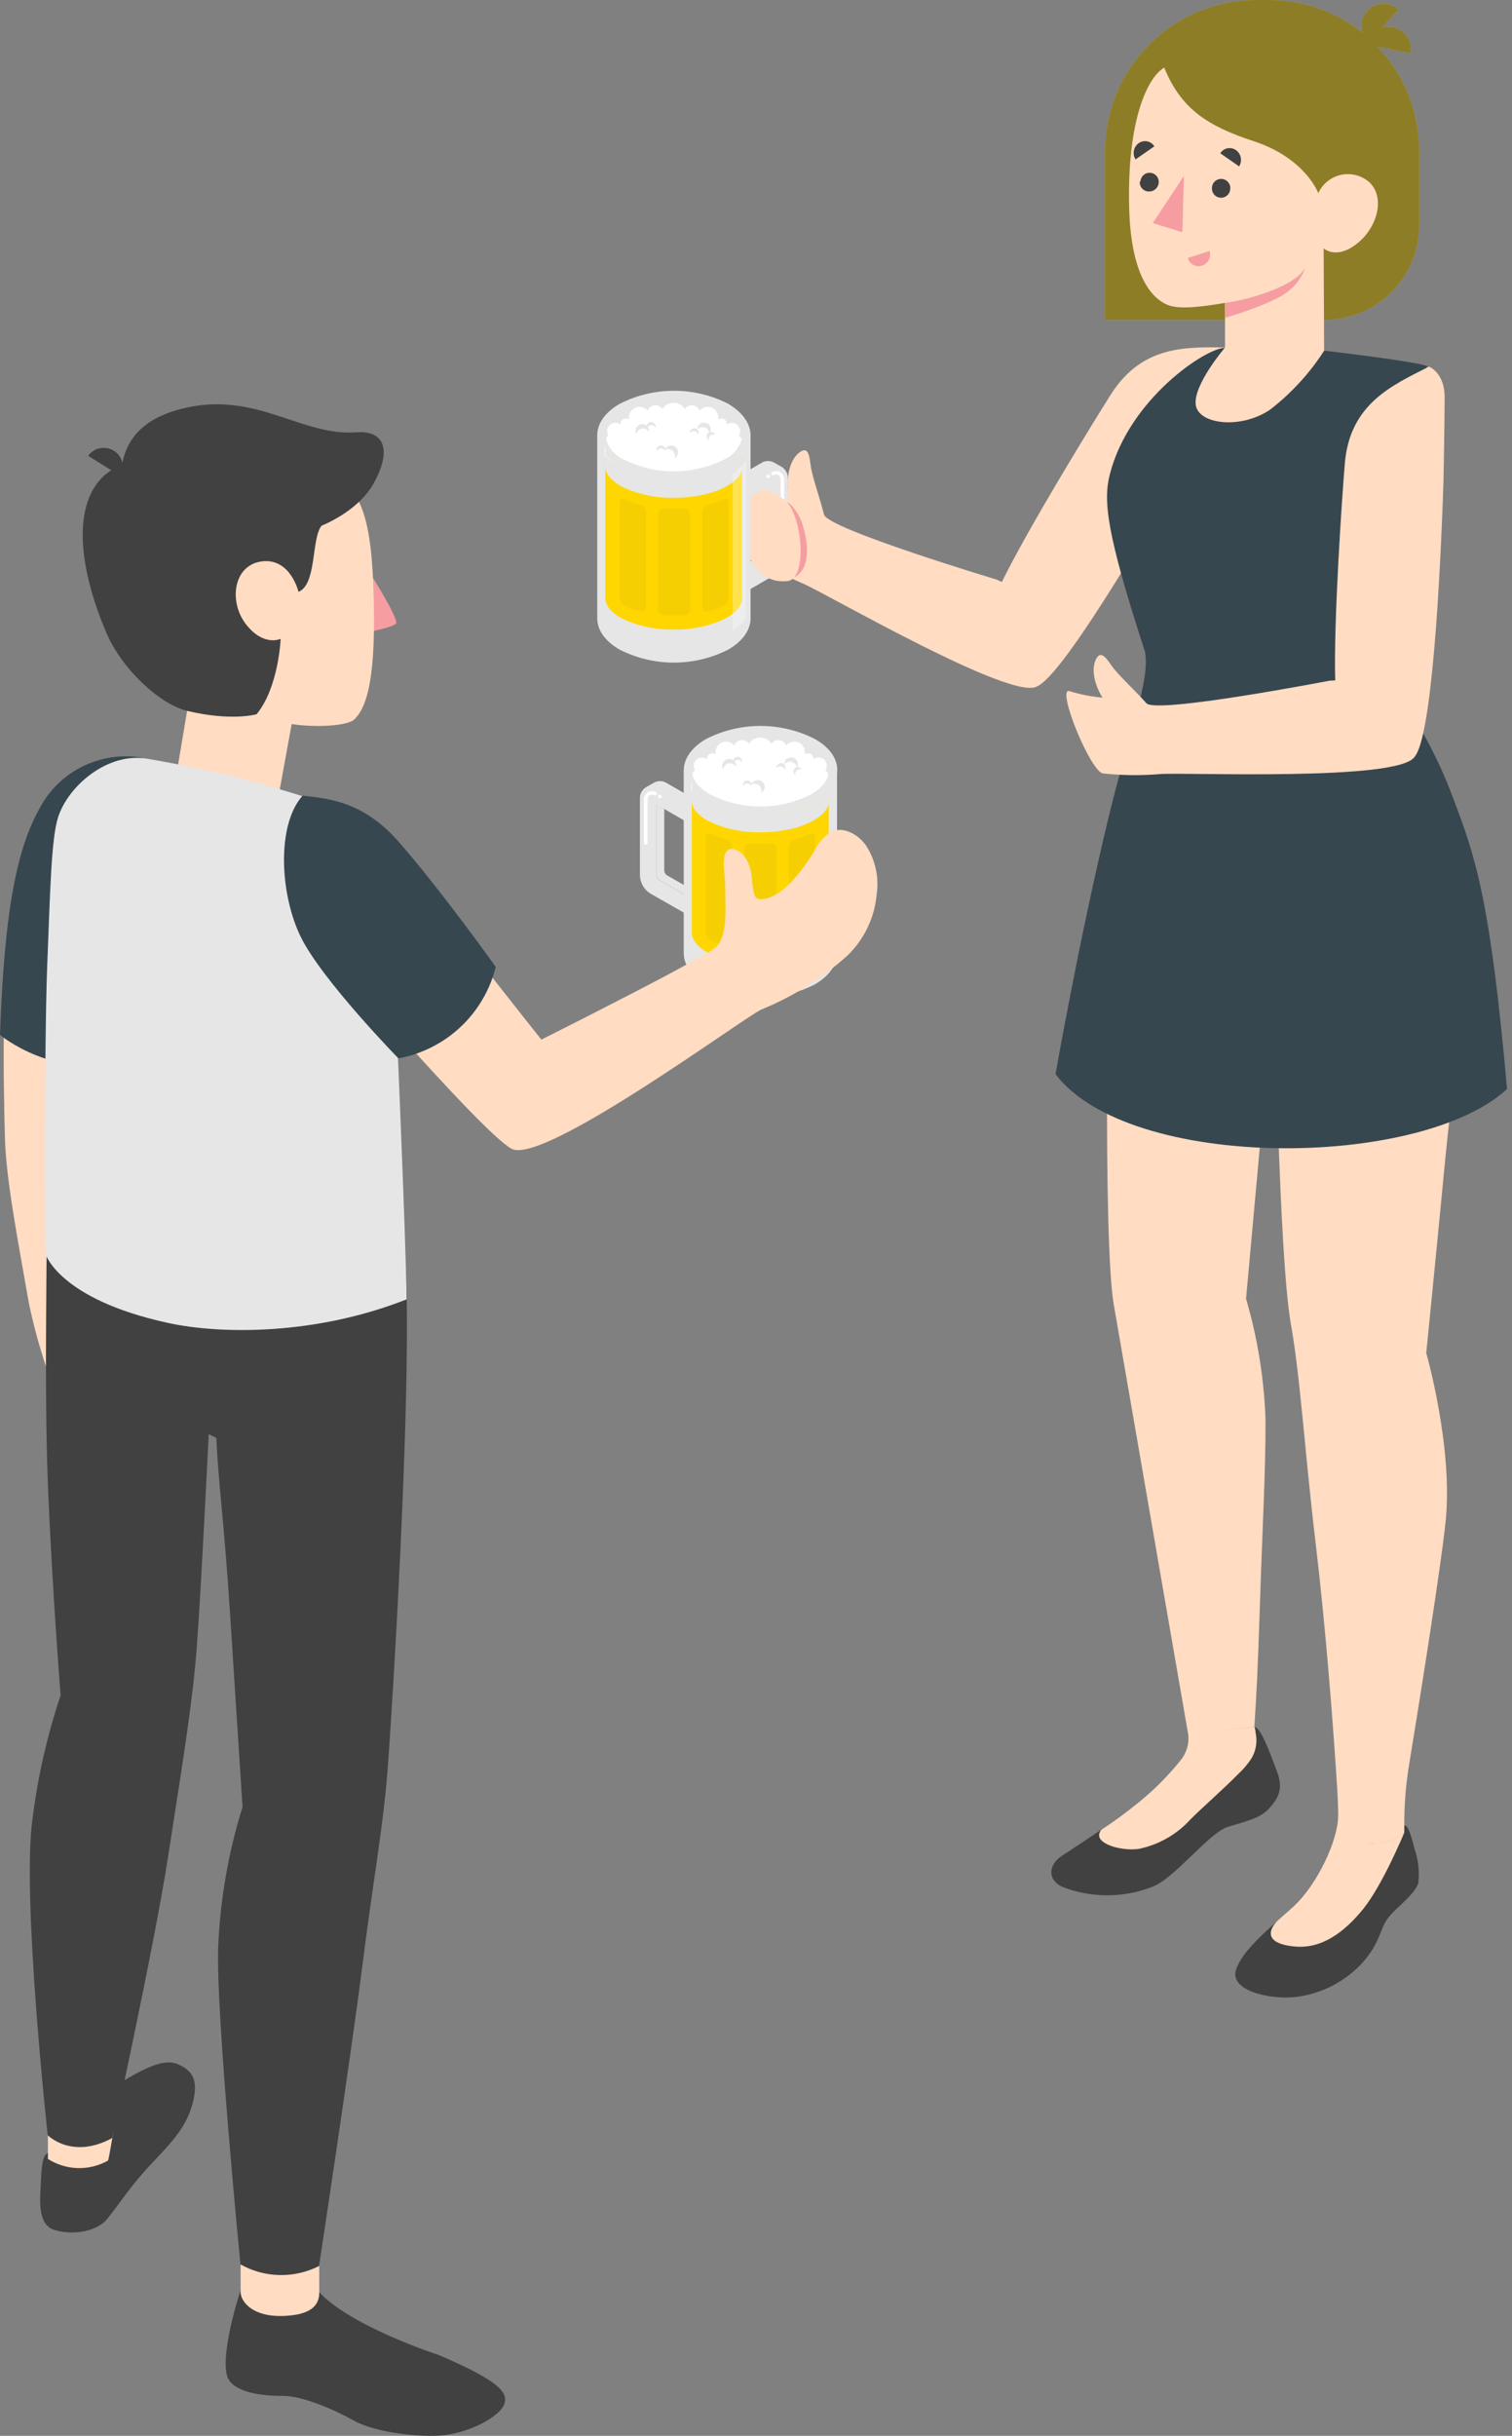 <svg width="182" height="293" viewBox="0 0 182 293" fill="none" xmlns="http://www.w3.org/2000/svg">
<rect x="0" y="0" width="182" height="293" fill="#808080" stroke="none"/>
<g clip-path="url(#clip0_5488_21349)">
<path d="M133.713 47.45C131.204 51.41 123.633 63.776 120.596 70.003L119.968 69.717C119.968 69.717 99.632 63.611 99.192 61.906C98.554 59.463 98.015 58.099 97.663 56.471C97.432 55.47 97.542 53.313 96.1 54.524C94.835 55.624 94.714 57.945 94.824 58.847C93.672 58.118 92.605 57.261 91.643 56.295C90.444 55.195 89.377 66.097 90.653 66.966C92.554 68.231 94.569 69.314 96.672 70.201C99.511 71.422 121.828 84.393 124.821 82.566C127.759 81.367 137.377 65.228 143.352 54.656L148.106 41.806C143.077 41.74 137.575 41.355 133.713 47.45Z" fill="#FFDCC2"/>
<path d="M91.941 58.836V66.262C91.909 66.462 91.803 66.643 91.643 66.768L89.189 68.209V69.31L92.59 67.351C92.747 67.224 92.852 67.044 92.887 66.845V58.308L91.941 58.836Z" fill="#E6E6E6"/>
<path d="M94.108 56.174L93.162 55.635C92.927 55.507 92.662 55.444 92.395 55.454C92.128 55.463 91.868 55.545 91.643 55.69L89.189 57.109V59.309L91.941 57.725V58.825L92.887 58.275V66.801C92.852 67 92.747 67.18 92.59 67.308L89.189 69.31V70.41L92.59 68.441C92.974 68.214 93.294 67.893 93.519 67.508C93.745 67.123 93.868 66.686 93.877 66.24V56.955C93.877 56.693 93.821 56.434 93.712 56.196L94.108 56.174Z" fill="#E6E6E6"/>
<path d="M94.108 56.174C93.946 56.081 93.766 56.025 93.58 56.009C93.235 55.971 92.886 56.048 92.59 56.229L89.189 58.198V60.398L91.941 58.803L92.887 58.253V66.779C92.852 66.978 92.747 67.158 92.59 67.285L89.189 69.31V71.51L93.536 69.002C93.919 68.773 94.238 68.452 94.463 68.067C94.688 67.682 94.812 67.247 94.824 66.801V57.505C94.833 57.24 94.772 56.977 94.646 56.743C94.521 56.509 94.335 56.312 94.108 56.174Z" fill="#E6E6E6"/>
<path d="M94.174 63.116C94.119 63.116 94.065 63.094 94.026 63.054C93.987 63.015 93.965 62.962 93.965 62.907V57.637C93.964 57.54 93.938 57.444 93.89 57.359C93.842 57.275 93.773 57.203 93.69 57.153C93.605 57.101 93.508 57.074 93.409 57.074C93.31 57.074 93.213 57.101 93.129 57.153C93.08 57.178 93.024 57.184 92.971 57.17C92.918 57.156 92.872 57.122 92.843 57.076C92.829 57.052 92.82 57.026 92.816 56.998C92.813 56.971 92.814 56.944 92.822 56.917C92.829 56.89 92.841 56.865 92.858 56.844C92.875 56.822 92.896 56.803 92.92 56.79C93.069 56.704 93.237 56.659 93.409 56.659C93.581 56.659 93.75 56.704 93.899 56.79C94.047 56.876 94.169 57 94.254 57.149C94.339 57.297 94.384 57.466 94.383 57.637V62.907C94.38 62.961 94.358 63.013 94.319 63.051C94.28 63.09 94.229 63.113 94.174 63.116Z" fill="white"/>
<path d="M92.677 57.307C92.679 57.335 92.674 57.363 92.665 57.389C92.655 57.415 92.639 57.439 92.62 57.459C92.6 57.478 92.576 57.494 92.55 57.504C92.524 57.514 92.496 57.518 92.468 57.516C92.44 57.518 92.411 57.513 92.385 57.504C92.358 57.494 92.334 57.479 92.313 57.459C92.293 57.44 92.276 57.416 92.265 57.39C92.254 57.364 92.248 57.336 92.248 57.307C92.248 57.249 92.271 57.193 92.312 57.152C92.354 57.11 92.41 57.087 92.468 57.087C92.496 57.087 92.525 57.093 92.551 57.104C92.577 57.115 92.6 57.132 92.62 57.152C92.64 57.173 92.655 57.197 92.665 57.224C92.674 57.251 92.679 57.279 92.677 57.307Z" fill="white"/>
<path d="M94.823 60.388C95.734 61.161 96.38 62.2 96.672 63.358C97.332 65.492 97.508 68.341 95.748 69.365C93.987 70.388 94.823 60.388 94.823 60.388Z" fill="#F69DA1"/>
<path d="M91.852 58.836C92.92 59.124 93.907 59.655 94.736 60.387C96.65 62.588 97.156 69.728 94.736 69.904C93.723 69.981 91.753 69.97 90.257 67.164V59.837L91.852 58.836Z" fill="#FFDCC2"/>
<path d="M71.891 52.378V74.381C71.891 75.746 72.782 77.11 74.587 78.144C76.611 79.169 78.848 79.704 81.118 79.704C83.387 79.704 85.624 79.169 87.649 78.144C89.442 77.11 90.345 75.746 90.345 74.381V52.378H71.891Z" fill="#E6E6E6"/>
<path d="M89.365 54.766C88.872 55.318 88.292 55.786 87.648 56.152C85.622 57.169 83.385 57.695 81.118 57.687C78.85 57.679 76.617 57.138 74.597 56.108C73.952 55.739 73.369 55.272 72.87 54.722C71.142 52.73 71.714 50.233 74.597 48.572C76.62 47.541 78.858 47.004 81.128 47.004C83.399 47.004 85.637 47.541 87.659 48.572C90.531 50.277 91.104 52.807 89.365 54.766Z" fill="#E6E6E6"/>
<path d="M89.365 55.294C89.277 54.665 89.028 54.069 88.643 53.564C88.257 53.059 87.748 52.663 87.164 52.412C85.287 51.466 83.214 50.973 81.112 50.973C79.01 50.973 76.937 51.466 75.06 52.412C74.475 52.661 73.965 53.057 73.579 53.562C73.193 54.068 72.945 54.664 72.859 55.294V71.95C72.859 72.874 73.651 73.776 75.06 74.492C76.953 75.347 79.013 75.768 81.09 75.724C83.171 75.769 85.235 75.348 87.131 74.492C88.562 73.776 89.332 72.874 89.332 71.95V55.294H89.365Z" fill="#FFD600"/>
<path d="M89.365 73.303V74.646C89.365 75.559 88.584 76.461 87.164 77.176C86.289 77.597 85.365 77.907 84.413 78.1C83.326 78.317 82.22 78.424 81.112 78.419C79.034 78.466 76.972 78.041 75.082 77.176C74.464 76.884 73.904 76.481 73.431 75.988C73.084 75.625 72.88 75.148 72.859 74.646V73.303C72.859 73.754 73.057 73.931 73.431 74.404C73.901 74.9 74.461 75.303 75.082 75.592C76.972 76.456 79.034 76.881 81.112 76.835C82.22 76.84 83.326 76.733 84.413 76.516C85.368 76.333 86.293 76.022 87.164 75.592C88.584 74.811 89.365 74.217 89.365 73.303Z" fill="#E6E6E6"/>
<path d="M89.365 52.378C89.382 52.925 89.22 53.462 88.903 53.908C88.445 53.314 87.868 52.823 87.208 52.466C85.331 51.52 83.258 51.028 81.156 51.028C79.054 51.028 76.981 51.52 75.104 52.466C74.441 52.823 73.86 53.314 73.398 53.908C73.078 53.481 72.897 52.966 72.881 52.433C72.881 51.333 73.673 50.343 75.082 49.518C76.959 48.572 79.032 48.079 81.134 48.079C83.236 48.079 85.309 48.572 87.186 49.518C88.584 50.288 89.365 51.322 89.365 52.378Z" fill="#E6E6E6"/>
<path d="M89.365 54.117C89.362 53.824 89.299 53.536 89.178 53.27C89.234 53.176 89.264 53.07 89.266 52.962C89.264 52.846 89.232 52.733 89.172 52.635C89.112 52.536 89.026 52.455 88.925 52.401C89.032 52.237 89.089 52.046 89.09 51.85C89.09 51.719 89.064 51.59 89.014 51.469C88.963 51.348 88.889 51.239 88.796 51.146C88.703 51.054 88.592 50.982 88.471 50.932C88.35 50.883 88.22 50.859 88.089 50.86C87.87 50.863 87.657 50.936 87.483 51.069C87.488 51.04 87.488 51.011 87.483 50.981C87.483 50.812 87.416 50.65 87.296 50.53C87.177 50.41 87.014 50.343 86.845 50.343C86.704 50.345 86.568 50.396 86.46 50.486C86.466 50.395 86.466 50.303 86.46 50.211C86.46 49.876 86.327 49.554 86.089 49.317C85.852 49.079 85.53 48.946 85.195 48.946C85.006 48.946 84.819 48.987 84.648 49.067C84.477 49.147 84.325 49.263 84.204 49.408C84.137 49.214 84.011 49.046 83.843 48.927C83.675 48.809 83.474 48.746 83.269 48.748C83.101 48.75 82.936 48.795 82.79 48.878C82.644 48.96 82.521 49.078 82.432 49.221C82.295 48.986 82.098 48.791 81.861 48.656C81.625 48.52 81.357 48.449 81.084 48.449C80.812 48.449 80.544 48.52 80.308 48.656C80.071 48.791 79.874 48.986 79.736 49.221C79.648 49.078 79.525 48.96 79.379 48.878C79.233 48.795 79.068 48.75 78.9 48.748C78.695 48.746 78.494 48.809 78.326 48.927C78.158 49.046 78.032 49.214 77.965 49.408C77.844 49.263 77.692 49.147 77.521 49.067C77.35 48.987 77.163 48.946 76.974 48.946C76.639 48.946 76.317 49.079 76.079 49.317C75.842 49.554 75.709 49.876 75.709 50.211C75.703 50.303 75.703 50.395 75.709 50.486C75.601 50.396 75.465 50.345 75.324 50.343C75.154 50.343 74.992 50.41 74.872 50.53C74.753 50.65 74.685 50.812 74.685 50.981C74.681 51.011 74.681 51.04 74.685 51.069C74.512 50.936 74.299 50.863 74.08 50.86C73.949 50.859 73.819 50.883 73.698 50.932C73.576 50.982 73.466 51.054 73.373 51.146C73.28 51.239 73.206 51.348 73.155 51.469C73.105 51.59 73.079 51.719 73.079 51.85C73.08 52.046 73.137 52.237 73.244 52.401C73.142 52.455 73.057 52.536 72.997 52.635C72.937 52.733 72.905 52.846 72.903 52.962C72.906 53.069 72.932 53.174 72.98 53.27C72.868 53.538 72.808 53.826 72.804 54.117V54.766C73.326 55.306 73.932 55.759 74.597 56.108C76.622 57.133 78.859 57.668 81.128 57.668C83.398 57.668 85.635 57.133 87.659 56.108C88.303 55.743 88.883 55.274 89.376 54.722V54.073L89.365 54.117Z" fill="white"/>
<path d="M89.365 54.766V56.108C89.365 57.032 88.584 57.934 87.164 58.649C86.291 59.071 85.366 59.378 84.413 59.562C83.326 59.779 82.22 59.886 81.112 59.881C79.035 59.926 76.975 59.505 75.082 58.649C74.463 58.354 73.903 57.947 73.431 57.45C73.082 57.088 72.878 56.61 72.859 56.108V54.81C73.368 55.329 73.955 55.767 74.597 56.108C76.622 57.133 78.859 57.668 81.129 57.668C83.398 57.668 85.635 57.133 87.66 56.108C88.296 55.755 88.872 55.302 89.365 54.766Z" fill="#E6E6E6"/>
<path d="M89.365 52.379V54.766C88.872 55.318 88.292 55.787 87.648 56.152C85.622 57.169 83.385 57.695 81.118 57.687C78.85 57.679 76.617 57.139 74.597 56.108C73.952 55.74 73.369 55.272 72.87 54.722V52.334C72.951 52.971 73.196 53.576 73.582 54.089C73.968 54.602 74.481 55.006 75.07 55.261C76.948 56.207 79.021 56.7 81.123 56.7C83.225 56.7 85.298 56.207 87.175 55.261C87.757 55.009 88.265 54.612 88.648 54.107C89.032 53.602 89.279 53.007 89.365 52.379Z" fill="#E6E6E6"/>
<path opacity="0.05" d="M83.049 61.829V73.27C83.047 73.46 82.975 73.642 82.847 73.782C82.719 73.922 82.544 74.01 82.355 74.029C81.948 74.029 81.53 74.029 81.112 74.029C80.694 74.029 80.287 74.029 79.879 74.029C79.691 74.01 79.516 73.922 79.388 73.782C79.26 73.642 79.188 73.46 79.186 73.27V61.829C79.184 61.74 79.201 61.652 79.236 61.57C79.271 61.489 79.323 61.416 79.389 61.356C79.455 61.297 79.533 61.252 79.617 61.225C79.702 61.199 79.791 61.191 79.879 61.202C80.287 61.202 80.705 61.202 81.112 61.202C81.519 61.202 81.948 61.202 82.355 61.202C82.444 61.191 82.533 61.199 82.618 61.225C82.702 61.252 82.78 61.297 82.846 61.356C82.912 61.416 82.964 61.489 82.999 61.57C83.034 61.652 83.051 61.74 83.049 61.829Z" fill="#414141"/>
<path opacity="0.05" d="M87.682 60.41V71.851C87.673 72.06 87.612 72.263 87.505 72.442C87.397 72.62 87.246 72.769 87.066 72.874C86.468 73.162 85.846 73.394 85.206 73.567C85.124 73.593 85.037 73.597 84.953 73.582C84.869 73.566 84.79 73.53 84.723 73.477C84.656 73.424 84.603 73.355 84.568 73.277C84.533 73.199 84.518 73.114 84.524 73.028V61.609C84.532 61.412 84.603 61.223 84.726 61.069C84.848 60.915 85.016 60.804 85.206 60.751C85.843 60.579 86.462 60.347 87.055 60.058C87.407 59.871 87.682 60.025 87.682 60.41Z" fill="#414141"/>
<path opacity="0.05" d="M74.598 60.41V71.851C74.606 72.06 74.667 72.263 74.775 72.442C74.882 72.62 75.034 72.769 75.214 72.874C75.811 73.162 76.434 73.394 77.074 73.567C77.155 73.593 77.242 73.597 77.326 73.582C77.41 73.566 77.489 73.53 77.556 73.477C77.623 73.424 77.677 73.355 77.711 73.277C77.746 73.199 77.761 73.114 77.756 73.028V61.609C77.747 61.412 77.676 61.223 77.554 61.069C77.431 60.915 77.263 60.804 77.074 60.751C76.434 60.577 75.811 60.345 75.214 60.058C74.829 59.871 74.598 60.025 74.598 60.41Z" fill="#414141"/>
<path opacity="0.3" d="M88.177 57.01C88.838 56.58 89.391 56.004 89.794 55.327V74.227C89.437 74.924 88.871 75.493 88.177 75.855V57.01Z" fill="white"/>
<path d="M80.022 54.106C80.087 53.945 80.2 53.809 80.345 53.716C80.491 53.623 80.663 53.578 80.835 53.588C81.008 53.597 81.173 53.661 81.308 53.77C81.442 53.879 81.539 54.027 81.585 54.194C81.627 54.369 81.613 54.553 81.544 54.719C81.474 54.885 81.354 55.025 81.2 55.118C81.25 54.953 81.25 54.777 81.2 54.612C81.173 54.507 81.126 54.409 81.061 54.324C80.996 54.237 80.914 54.165 80.821 54.111C80.728 54.057 80.625 54.022 80.518 54.008C80.411 53.993 80.303 54.001 80.198 54.029C80.137 54.047 80.078 54.072 80.022 54.106Z" fill="#E6E6E6"/>
<path d="M79.076 54.304C79.047 54.224 79.036 54.139 79.046 54.055C79.055 53.971 79.085 53.89 79.131 53.82C79.168 53.76 79.217 53.708 79.275 53.667C79.332 53.626 79.398 53.598 79.467 53.583C79.536 53.569 79.607 53.569 79.676 53.583C79.745 53.597 79.811 53.625 79.869 53.666C79.967 53.728 80.042 53.821 80.082 53.931C80.121 54.04 80.124 54.16 80.089 54.271C80.045 54.168 79.972 54.08 79.879 54.018C79.821 53.979 79.756 53.952 79.687 53.939C79.618 53.925 79.547 53.926 79.479 53.94C79.41 53.955 79.345 53.982 79.287 54.022C79.229 54.062 79.18 54.113 79.142 54.172C79.112 54.211 79.089 54.256 79.076 54.304Z" fill="#E6E6E6"/>
<path d="M76.6 52.246C76.514 52.096 76.478 51.922 76.496 51.75C76.515 51.578 76.587 51.415 76.702 51.286C76.818 51.157 76.972 51.068 77.141 51.031C77.31 50.994 77.487 51.011 77.646 51.08C77.81 51.155 77.945 51.282 78.031 51.441C78.116 51.6 78.147 51.782 78.119 51.96C78.038 51.807 77.905 51.686 77.745 51.619C77.645 51.574 77.538 51.548 77.428 51.544C77.319 51.541 77.209 51.559 77.107 51.598C77.005 51.637 76.911 51.696 76.832 51.771C76.752 51.847 76.689 51.937 76.644 52.037C76.623 52.106 76.609 52.176 76.6 52.246Z" fill="#E6E6E6"/>
<path d="M77.899 51.531C77.849 51.429 77.834 51.313 77.856 51.202C77.877 51.09 77.934 50.988 78.019 50.911C78.103 50.835 78.209 50.787 78.323 50.776C78.436 50.765 78.55 50.791 78.647 50.849C78.749 50.906 78.829 50.996 78.875 51.103C78.921 51.211 78.93 51.33 78.9 51.443C78.855 51.341 78.778 51.256 78.68 51.201C78.557 51.133 78.412 51.116 78.277 51.153C78.141 51.19 78.025 51.278 77.954 51.399C77.931 51.441 77.912 51.486 77.899 51.531Z" fill="#E6E6E6"/>
<path d="M83.929 51.708C83.923 51.579 83.946 51.45 83.998 51.332C84.049 51.213 84.128 51.108 84.226 51.025C84.395 50.888 84.61 50.822 84.827 50.843C85.043 50.864 85.243 50.969 85.382 51.135C85.491 51.278 85.55 51.452 85.55 51.63C85.55 51.809 85.491 51.983 85.382 52.126C85.369 51.976 85.316 51.833 85.228 51.711C85.141 51.589 85.021 51.494 84.883 51.435C84.745 51.376 84.593 51.356 84.445 51.377C84.296 51.398 84.156 51.459 84.039 51.553C83.998 51.601 83.961 51.653 83.929 51.708Z" fill="#E6E6E6"/>
<path d="M83.049 52.081C83.037 51.998 83.046 51.914 83.075 51.835C83.104 51.756 83.151 51.686 83.214 51.63C83.311 51.549 83.434 51.504 83.561 51.503C83.688 51.503 83.811 51.548 83.908 51.629C84.005 51.711 84.071 51.824 84.093 51.949C84.115 52.074 84.092 52.203 84.029 52.312C84.018 52.202 83.971 52.098 83.897 52.015C83.796 51.915 83.659 51.859 83.517 51.859C83.375 51.859 83.238 51.915 83.137 52.015L83.049 52.081Z" fill="#E6E6E6"/>
<path d="M85.359 52.984C85.285 52.946 85.221 52.891 85.171 52.825C85.122 52.758 85.088 52.68 85.073 52.599C85.059 52.529 85.059 52.457 85.074 52.388C85.089 52.318 85.118 52.252 85.159 52.195C85.201 52.137 85.253 52.088 85.314 52.052C85.375 52.015 85.443 51.992 85.514 51.982C85.628 51.962 85.747 51.98 85.85 52.033C85.954 52.087 86.037 52.174 86.086 52.279C85.978 52.246 85.863 52.246 85.756 52.279C85.616 52.304 85.492 52.382 85.409 52.497C85.327 52.612 85.293 52.756 85.316 52.896C85.328 52.926 85.343 52.955 85.359 52.984Z" fill="#E6E6E6"/>
<path d="M165.779 5.578L169.751 6.414C169.851 5.959 169.827 5.485 169.683 5.041C169.539 4.598 169.279 4.201 168.931 3.891C168.582 3.581 168.158 3.369 167.701 3.277C167.244 3.185 166.77 3.216 166.329 3.367L168.332 1.167C167.901 0.764 167.349 0.517 166.762 0.465C166.175 0.413 165.588 0.558 165.093 0.878C164.598 1.198 164.225 1.674 164.032 2.231C163.839 2.788 163.838 3.393 164.029 3.95C160.789 1.366 156.761 -0.028 152.618 0H151.253C148.858 0 146.486 0.472 144.273 1.389C142.06 2.306 140.049 3.65 138.356 5.344C136.662 7.038 135.32 9.048 134.404 11.261C133.488 13.474 133.018 15.846 133.019 18.241V38.473H159.429C162.45 38.473 165.347 37.273 167.483 35.138C169.619 33.002 170.819 30.106 170.819 27.086V18.285C170.86 13.554 169.052 8.995 165.779 5.578Z" fill="#FFD600"/>
<path opacity="0.6" d="M165.779 5.578L169.751 6.414C169.851 5.959 169.827 5.485 169.683 5.041C169.539 4.598 169.279 4.201 168.931 3.891C168.582 3.581 168.158 3.369 167.701 3.277C167.244 3.185 166.77 3.216 166.329 3.367L168.332 1.167C167.901 0.764 167.349 0.517 166.762 0.465C166.175 0.413 165.588 0.558 165.093 0.878C164.598 1.198 164.225 1.674 164.032 2.231C163.839 2.788 163.838 3.393 164.029 3.95C160.789 1.366 156.761 -0.028 152.618 0H151.253C148.858 0 146.486 0.472 144.273 1.389C142.06 2.306 140.049 3.65 138.356 5.344C136.662 7.038 135.32 9.048 134.404 11.261C133.488 13.474 133.018 15.846 133.019 18.241V38.473H159.429C162.45 38.473 165.347 37.273 167.483 35.138C169.619 33.002 170.819 30.106 170.819 27.086V18.285C170.86 13.554 169.052 8.995 165.779 5.578Z" fill="#414141"/>
<path d="M143.055 209.303C142.984 210.224 142.631 211.1 142.043 211.812C140.545 213.665 138.852 215.351 136.992 216.839C134.373 218.985 130.554 221.427 127.803 223.242C126.274 224.243 125.987 226.037 127.803 226.939C131.32 228.329 135.235 228.329 138.752 226.939C141.36 225.96 145.663 220.338 147.82 219.744C150.285 219.007 151.671 218.644 152.607 217.697C154.004 216.245 154.466 215.09 153.707 213.077C152.882 210.877 151.66 207.499 150.934 207.763L151.055 208.445C150.296 210.04 145.487 211.361 143.209 210.58L143.055 209.303Z" fill="#414141"/>
<path d="M150.989 207.719C151.22 204.122 151.396 201.25 151.671 192.614C151.946 183.978 152.353 176.981 152.331 170.732C152.157 165.817 151.37 160.942 149.987 156.221L153.41 118.53C153.41 118.53 153.916 150.952 155.379 159.236C156.546 165.837 156.997 174.154 158.351 185.507C159.638 196.377 160.496 207.774 160.981 215.486C161.135 218.039 161.168 224.65 161.168 224.65H169.036V219.337C169.035 216.937 169.234 214.542 169.63 212.175C170.818 204.947 173.47 188.39 174.032 182.79C174.879 173.901 171.677 162.745 171.677 162.745C171.677 162.745 172.964 149.939 174.01 138.982C175.11 127.728 178.114 109.696 174.989 96.329L134.273 98.321C133.118 111.522 132.81 149.653 134.053 156.859C135.011 162.415 141.426 199.38 143.022 208.621" fill="#FFDCC2"/>
<path d="M143.044 208.555C143.044 208.841 143.044 209.105 143.044 209.336C142.985 210.248 142.634 211.116 142.043 211.812C140.543 213.666 138.85 215.355 136.992 216.85C135.715 217.885 134.152 219.051 132.59 220.074C132.447 220.237 132.349 220.434 132.304 220.646C132.139 221.922 135.198 222.681 137.091 222.395C139.481 221.898 141.653 220.658 143.297 218.853C144.529 217.588 147.259 215.222 149.019 213.418C149.621 212.869 150.153 212.248 150.604 211.57C151.132 210.716 151.339 209.702 151.187 208.709L151.132 208.401C151.132 208.17 151.055 207.939 151.022 207.719" fill="#FFDCC2"/>
<path d="M159.385 42.18C159.385 42.18 170.521 43.467 171.853 44.061C163.864 53.346 170.301 65.91 170.301 65.91L165.9 80.333C169.817 85.089 172.899 90.475 175.011 96.263C177.674 103.249 179.413 108.574 181.405 130.995C170.907 140.665 135.946 140.896 127.055 129.213C127.055 129.213 129.784 113.568 133.316 98.816C135.902 88.034 138.455 81.939 137.828 78.419C133.14 63.996 132.777 60.222 133.602 57.01C135.946 47.956 145.168 41.839 147.446 41.839L159.385 42.18Z" fill="#37474F"/>
<path d="M161.157 220.701V219.601C160.192 223.343 158.247 226.76 155.523 229.502C153.047 231.768 149.658 234.387 148.788 236.906C147.919 239.425 152.794 240.58 156.007 240.206C159.126 239.825 162 238.323 164.095 235.982C166.142 233.638 166.098 232.032 167.055 230.745C168.013 229.458 170.202 228.017 170.72 226.52C170.882 225.129 170.727 223.719 170.268 222.395C169.905 220.998 169.509 219.468 169.036 219.601V220.459C167.913 221.338 166.523 221.808 165.096 221.79C163.941 221.812 161.146 221.581 161.157 220.701Z" fill="#414141"/>
<path d="M169.036 220.437C167.911 221.312 166.522 221.781 165.097 221.768C163.941 221.768 161.465 221.218 161.476 220.338L161.08 218.336C161.08 221.317 158.659 226.587 155.578 229.436L153.685 231.119C152.365 232.583 152.739 233.87 155.886 234.145C159.033 234.42 161.718 232.539 164.073 229.645C166.428 226.752 169.036 220.437 169.036 220.437Z" fill="#FFDCC2"/>
<path d="M140.139 8.13C138.147 9.308 135.671 14.335 135.913 24.875C136.123 33.797 139.017 36.008 140.469 36.646C141.922 37.284 144.728 36.888 147.457 36.437V41.806C147.457 41.806 143.682 46.206 143.925 48.638C144.167 51.069 149.361 51.674 152.882 49.276C155.437 47.301 157.637 44.905 159.385 42.191L159.33 29.869C159.33 29.869 160.937 31.421 163.655 29.044C165.856 27.086 166.659 23.774 164.91 21.992C164.455 21.57 163.907 21.263 163.31 21.094C162.714 20.925 162.086 20.901 161.478 21.022C160.869 21.143 160.299 21.407 159.813 21.792C159.327 22.177 158.939 22.672 158.681 23.235C158.681 23.235 157.163 19.033 150.89 16.976C145.212 15.127 142.12 12.993 140.139 8.13Z" fill="#FFDCC2"/>
<path d="M145.883 22.63C145.876 22.775 145.897 22.919 145.946 23.055C145.995 23.192 146.07 23.317 146.167 23.424C146.264 23.532 146.381 23.619 146.512 23.681C146.642 23.742 146.784 23.778 146.929 23.785C147.073 23.793 147.218 23.771 147.354 23.723C147.49 23.674 147.616 23.599 147.723 23.502C147.83 23.405 147.917 23.288 147.979 23.157C148.041 23.026 148.077 22.885 148.084 22.74C148.101 22.586 148.085 22.43 148.038 22.282C147.99 22.134 147.912 21.998 147.808 21.883C147.704 21.767 147.577 21.675 147.435 21.613C147.293 21.55 147.139 21.518 146.984 21.519C146.838 21.519 146.694 21.548 146.56 21.604C146.426 21.66 146.304 21.742 146.202 21.845C146.099 21.948 146.018 22.071 145.964 22.206C145.909 22.341 145.882 22.485 145.883 22.63Z" fill="#414141"/>
<path d="M145.586 30.2L142.978 31.025C143.025 31.199 143.106 31.363 143.218 31.505C143.329 31.647 143.468 31.765 143.626 31.853C143.784 31.94 143.959 31.995 144.139 32.013C144.318 32.031 144.5 32.013 144.673 31.96C145.026 31.846 145.321 31.597 145.492 31.268C145.663 30.938 145.697 30.554 145.586 30.2Z" fill="#F69DA1"/>
<path d="M136.684 19.175L138.95 17.602C138.856 17.449 138.731 17.317 138.583 17.215C138.436 17.112 138.269 17.04 138.093 17.004C137.916 16.968 137.735 16.968 137.559 17.005C137.383 17.041 137.216 17.114 137.069 17.217C136.766 17.433 136.558 17.755 136.486 18.12C136.415 18.484 136.485 18.862 136.684 19.175Z" fill="#414141"/>
<path d="M149.151 20.012L146.884 18.439C146.979 18.286 147.104 18.154 147.251 18.051C147.399 17.948 147.566 17.877 147.742 17.841C147.918 17.805 148.1 17.805 148.276 17.842C148.452 17.878 148.619 17.951 148.766 18.054C149.071 18.268 149.281 18.591 149.352 18.956C149.424 19.321 149.352 19.699 149.151 20.012Z" fill="#414141"/>
<path d="M137.201 21.816C137.183 21.971 137.199 22.127 137.247 22.274C137.294 22.422 137.373 22.558 137.477 22.674C137.581 22.789 137.708 22.881 137.85 22.944C137.992 23.006 138.146 23.038 138.301 23.037C138.602 23.044 138.893 22.932 139.113 22.727C139.333 22.521 139.464 22.238 139.478 21.937C139.486 21.793 139.464 21.648 139.416 21.512C139.367 21.376 139.292 21.25 139.195 21.143C139.098 21.036 138.981 20.949 138.85 20.887C138.719 20.825 138.578 20.789 138.433 20.782C138.288 20.775 138.144 20.796 138.008 20.845C137.871 20.893 137.746 20.968 137.639 21.066C137.531 21.163 137.444 21.28 137.382 21.41C137.32 21.541 137.285 21.683 137.278 21.827L137.201 21.816Z" fill="#414141"/>
<path d="M142.505 21.178L142.318 27.933L138.763 26.833L142.505 21.178Z" fill="#F69DA1"/>
<path d="M147.457 36.438C150.329 36.063 156.26 34.358 157.151 32.037C156.784 33.219 156.061 34.26 155.083 35.018C153.322 36.536 147.457 38.231 147.457 38.231V36.438Z" fill="#F69DA1"/>
<path d="M168.002 73.369L159.936 84.129L165.856 80.333L168.002 73.369Z" fill="#414141"/>
<path d="M161.874 55.778C161.489 60.45 160.52 74.916 160.719 81.841L160.031 81.879C160.031 81.879 139.183 85.902 138.002 84.595C136.303 82.728 135.192 81.769 134.124 80.49C133.455 79.711 132.552 77.749 131.837 79.49C131.226 81.052 132.196 83.164 132.712 83.912C131.353 83.8 130.011 83.537 128.71 83.126C127.137 82.708 131.251 92.861 132.785 93.039C135.056 93.278 137.343 93.302 139.618 93.112C142.7 92.877 168.489 94.017 170.293 91.011C172.339 88.586 173.37 69.828 173.757 57.691C173.757 57.691 173.892 50.693 173.892 47.753C173.892 44.812 172.006 44.103 172.006 44.103C167.52 46.377 162.467 48.587 161.874 55.778Z" fill="#FFDCC2"/>
<path d="M79.957 97.341V104.767C79.988 104.968 80.094 105.148 80.254 105.273L82.719 106.682V107.782L79.307 105.824C79.15 105.696 79.045 105.517 79.01 105.317V96.813L79.957 97.341Z" fill="#E6E6E6"/>
<path d="M77.789 94.679L78.735 94.14C78.97 94.012 79.235 93.949 79.502 93.959C79.77 93.969 80.029 94.05 80.254 94.195L82.719 95.614V97.815L79.957 96.23V97.331L78.999 96.814V105.34C79.034 105.539 79.14 105.718 79.297 105.846L82.708 107.804V108.904L79.297 106.935C78.916 106.705 78.599 106.383 78.376 105.999C78.153 105.614 78.03 105.179 78.02 104.735V95.449C78.015 95.187 78.071 94.927 78.185 94.69L77.789 94.679Z" fill="#E6E6E6"/>
<path d="M77.789 94.679C77.951 94.588 78.131 94.532 78.317 94.514C78.662 94.474 79.011 94.552 79.307 94.734L82.719 96.703V98.903L79.957 97.308L78.999 96.813V105.339C79.034 105.538 79.139 105.718 79.296 105.845L82.708 107.804V110.004L78.306 107.496C77.926 107.265 77.61 106.943 77.387 106.559C77.164 106.174 77.041 105.74 77.029 105.295V95.999C77.025 95.731 77.093 95.467 77.227 95.234C77.361 95.002 77.555 94.81 77.789 94.679Z" fill="#E6E6E6"/>
<path d="M77.734 101.621C77.788 101.618 77.84 101.595 77.879 101.557C77.917 101.518 77.94 101.467 77.943 101.412V96.142C77.942 96.044 77.966 95.948 78.015 95.863C78.063 95.778 78.133 95.707 78.218 95.658C78.3 95.606 78.396 95.579 78.493 95.579C78.59 95.579 78.686 95.606 78.768 95.658C78.816 95.686 78.874 95.693 78.927 95.679C78.981 95.665 79.026 95.629 79.054 95.581C79.082 95.533 79.09 95.476 79.075 95.422C79.061 95.369 79.025 95.323 78.977 95.295C78.83 95.209 78.663 95.164 78.493 95.164C78.323 95.164 78.156 95.209 78.009 95.295C77.858 95.379 77.733 95.502 77.646 95.651C77.559 95.8 77.513 95.97 77.514 96.142V101.412C77.516 101.468 77.541 101.522 77.582 101.56C77.623 101.599 77.677 101.621 77.734 101.621Z" fill="white"/>
<path d="M79.22 95.812C79.218 95.84 79.222 95.868 79.232 95.894C79.242 95.92 79.257 95.944 79.277 95.963C79.297 95.983 79.321 95.999 79.347 96.009C79.373 96.019 79.401 96.023 79.429 96.021C79.457 96.023 79.485 96.018 79.512 96.009C79.539 95.999 79.563 95.984 79.584 95.964C79.604 95.945 79.621 95.921 79.632 95.895C79.643 95.869 79.649 95.841 79.649 95.812C79.649 95.754 79.626 95.698 79.584 95.657C79.543 95.615 79.487 95.592 79.429 95.592C79.4 95.592 79.372 95.598 79.346 95.609C79.32 95.62 79.296 95.637 79.277 95.657C79.257 95.678 79.242 95.702 79.232 95.729C79.222 95.755 79.218 95.784 79.22 95.812Z" fill="white"/>
<path d="M82.301 92.655V114.658C82.301 116.022 83.203 117.386 84.997 118.42C87.019 119.451 89.258 119.988 91.528 119.988C93.798 119.988 96.036 119.451 98.059 118.42C99.853 117.386 100.755 116.022 100.755 114.658V92.655H82.301Z" fill="#E6E6E6"/>
<path d="M99.787 95.042C99.293 95.591 98.713 96.056 98.07 96.417C96.046 97.443 93.808 97.977 91.539 97.977C89.269 97.977 87.032 97.443 85.008 96.417C84.364 96.056 83.784 95.591 83.291 95.042C81.552 93.04 82.125 90.543 85.008 88.881C87.032 87.856 89.269 87.321 91.539 87.321C93.808 87.321 96.046 87.856 98.07 88.881C101.008 90.543 101.525 93.04 99.787 95.042Z" fill="#E6E6E6"/>
<path d="M99.786 95.559C99.7 94.93 99.452 94.333 99.066 93.828C98.68 93.323 98.17 92.926 97.585 92.677C95.708 91.731 93.635 91.238 91.533 91.238C89.431 91.238 87.358 91.731 85.481 92.677C84.896 92.926 84.385 93.323 84 93.828C83.614 94.333 83.366 94.93 83.28 95.559V112.216C83.28 113.129 84.061 114.031 85.481 114.746C87.375 115.612 89.44 116.037 91.522 115.989C93.6 116.036 95.662 115.611 97.552 114.746C98.983 114.031 99.753 113.129 99.753 112.216V95.559H99.786Z" fill="#FFD600"/>
<path d="M99.786 113.568V114.911C99.786 115.824 99.005 116.726 97.585 117.441C96.714 117.872 95.789 118.183 94.834 118.365C93.747 118.582 92.641 118.689 91.533 118.684C89.451 118.732 87.385 118.307 85.492 117.441C84.871 117.153 84.311 116.75 83.841 116.253C83.495 115.89 83.295 115.412 83.28 114.911V113.568C83.28 114.031 83.467 114.207 83.841 114.669C84.314 115.162 84.874 115.565 85.492 115.857C87.385 116.722 89.451 117.147 91.533 117.1C92.641 117.105 93.747 116.998 94.834 116.781C95.787 116.593 96.712 116.283 97.585 115.857C99.005 115.109 99.786 114.482 99.786 113.568Z" fill="#E6E6E6"/>
<path d="M99.786 92.655C99.774 93.189 99.593 93.705 99.269 94.129C98.815 93.529 98.237 93.034 97.574 92.677C95.697 91.731 93.624 91.238 91.522 91.238C89.42 91.238 87.347 91.731 85.47 92.677C84.806 93.037 84.225 93.531 83.764 94.129C83.448 93.701 83.272 93.187 83.258 92.655C83.258 91.555 84.039 90.554 85.459 89.729C87.336 88.783 89.409 88.29 91.511 88.29C93.613 88.29 95.686 88.783 97.563 89.729C99.005 90.554 99.786 91.588 99.786 92.655Z" fill="#E6E6E6"/>
<path d="M99.786 94.382C99.782 94.091 99.722 93.803 99.61 93.535C99.659 93.439 99.685 93.334 99.687 93.227C99.685 93.112 99.653 92.999 99.593 92.9C99.533 92.801 99.447 92.721 99.346 92.666C99.483 92.47 99.544 92.23 99.518 91.993C99.493 91.755 99.382 91.534 99.206 91.372C99.03 91.209 98.801 91.116 98.562 91.109C98.323 91.103 98.089 91.183 97.904 91.335C97.91 91.305 97.91 91.276 97.904 91.247C97.904 91.163 97.888 91.08 97.856 91.002C97.824 90.925 97.777 90.855 97.717 90.795C97.658 90.736 97.588 90.689 97.51 90.657C97.433 90.625 97.35 90.609 97.266 90.609C97.125 90.611 96.989 90.661 96.881 90.751C96.886 90.664 96.886 90.575 96.881 90.487C96.882 90.32 96.851 90.155 96.788 90C96.725 89.845 96.632 89.704 96.514 89.586C96.397 89.467 96.257 89.373 96.102 89.309C95.948 89.244 95.782 89.211 95.615 89.211C95.426 89.213 95.239 89.256 95.068 89.338C94.897 89.42 94.746 89.538 94.625 89.684C94.558 89.49 94.432 89.322 94.264 89.204C94.096 89.085 93.895 89.022 93.69 89.024C93.523 89.025 93.358 89.067 93.212 89.148C93.066 89.229 92.942 89.345 92.853 89.486C92.716 89.251 92.519 89.056 92.282 88.921C92.046 88.785 91.778 88.714 91.505 88.714C91.233 88.714 90.965 88.785 90.728 88.921C90.492 89.056 90.295 89.251 90.157 89.486C90.068 89.345 89.945 89.229 89.799 89.148C89.652 89.067 89.488 89.025 89.321 89.024C89.115 89.022 88.915 89.085 88.747 89.204C88.579 89.322 88.453 89.49 88.386 89.684C88.265 89.538 88.114 89.42 87.943 89.338C87.772 89.256 87.585 89.213 87.395 89.211C87.228 89.211 87.063 89.244 86.908 89.309C86.754 89.373 86.614 89.467 86.496 89.586C86.379 89.704 86.286 89.845 86.223 90C86.16 90.155 86.128 90.32 86.13 90.487C86.124 90.575 86.124 90.664 86.13 90.751C86.022 90.661 85.886 90.611 85.745 90.609C85.661 90.609 85.578 90.625 85.5 90.657C85.423 90.689 85.353 90.736 85.293 90.795C85.234 90.855 85.187 90.925 85.155 91.002C85.123 91.08 85.106 91.163 85.106 91.247C85.101 91.276 85.101 91.305 85.106 91.335C84.935 91.198 84.721 91.124 84.501 91.126C84.322 91.127 84.147 91.176 83.993 91.268C83.84 91.36 83.714 91.492 83.629 91.649C83.543 91.806 83.501 91.984 83.508 92.162C83.514 92.341 83.568 92.515 83.665 92.666C83.563 92.721 83.478 92.801 83.418 92.9C83.358 92.999 83.326 93.112 83.324 93.227C83.324 93.336 83.355 93.442 83.412 93.535C83.291 93.801 83.227 94.09 83.225 94.382V95.042C83.718 95.591 84.298 96.055 84.941 96.417C86.966 97.443 89.203 97.977 91.472 97.977C93.742 97.977 95.979 97.443 98.003 96.417C98.647 96.055 99.227 95.591 99.72 95.042V94.382H99.786Z" fill="white"/>
<path d="M99.786 95.042V96.34C99.786 97.253 99.005 98.155 97.585 98.87C96.714 99.301 95.789 99.612 94.834 99.794C93.747 100.011 92.641 100.118 91.533 100.114C89.451 100.161 87.385 99.736 85.492 98.87C84.871 98.582 84.311 98.179 83.841 97.682C83.497 97.318 83.297 96.841 83.28 96.34V95.042C83.773 95.591 84.353 96.055 84.996 96.417C87.021 97.443 89.258 97.977 91.528 97.977C93.797 97.977 96.034 97.443 98.058 96.417C98.706 96.056 99.289 95.592 99.786 95.042Z" fill="#E6E6E6"/>
<path d="M99.786 92.655V95.042C99.293 95.591 98.713 96.056 98.07 96.417C96.045 97.443 93.808 97.977 91.539 97.977C89.269 97.977 87.032 97.443 85.008 96.417C84.364 96.056 83.784 95.591 83.291 95.042V92.655C83.291 93.755 84.072 94.745 85.492 95.57C87.369 96.516 89.442 97.009 91.544 97.009C93.646 97.009 95.719 96.516 97.597 95.57C99.005 94.745 99.786 93.711 99.786 92.655Z" fill="#E6E6E6"/>
<path opacity="0.05" d="M93.47 102.105V113.535C93.468 113.726 93.397 113.91 93.269 114.052C93.142 114.194 92.966 114.284 92.777 114.306C92.37 114.306 91.962 114.306 91.544 114.306C91.126 114.306 90.708 114.306 90.301 114.306C90.111 114.284 89.936 114.194 89.808 114.052C89.68 113.91 89.609 113.726 89.607 113.535V102.105C89.607 102.016 89.625 101.929 89.661 101.847C89.696 101.766 89.748 101.693 89.813 101.633C89.879 101.573 89.956 101.527 90.04 101.499C90.123 101.47 90.212 101.459 90.301 101.467C90.708 101.467 91.126 101.467 91.544 101.467C91.962 101.467 92.37 101.467 92.777 101.467C92.865 101.459 92.954 101.47 93.038 101.499C93.122 101.527 93.199 101.573 93.264 101.633C93.329 101.693 93.381 101.766 93.417 101.847C93.452 101.929 93.47 102.016 93.47 102.105Z" fill="#414141"/>
<path opacity="0.05" d="M98.103 100.686V112.116C98.092 112.326 98.03 112.53 97.923 112.71C97.815 112.89 97.665 113.041 97.486 113.15C96.889 113.435 96.266 113.663 95.627 113.833C95.546 113.86 95.459 113.867 95.375 113.853C95.291 113.839 95.211 113.804 95.144 113.752C95.076 113.7 95.022 113.631 94.988 113.553C94.953 113.475 94.938 113.39 94.944 113.304V101.863C94.953 101.666 95.024 101.478 95.147 101.323C95.269 101.169 95.437 101.058 95.627 101.005C96.266 100.831 96.889 100.599 97.486 100.312C97.827 100.114 98.103 100.301 98.103 100.686Z" fill="#414141"/>
<path opacity="0.05" d="M84.986 100.686V112.116C84.994 112.325 85.054 112.528 85.159 112.709C85.265 112.889 85.413 113.041 85.591 113.15C86.189 113.435 86.811 113.663 87.451 113.833C87.532 113.86 87.618 113.867 87.703 113.853C87.787 113.839 87.866 113.804 87.934 113.752C88.001 113.7 88.055 113.631 88.09 113.553C88.125 113.475 88.139 113.39 88.133 113.304V101.863C88.124 101.666 88.053 101.478 87.931 101.323C87.808 101.169 87.64 101.058 87.451 101.005C86.814 100.833 86.195 100.601 85.602 100.312C85.25 100.114 84.986 100.301 84.986 100.686Z" fill="#414141"/>
<path d="M90.444 94.382C90.489 94.257 90.564 94.144 90.662 94.054C90.761 93.964 90.879 93.899 91.008 93.865C91.137 93.83 91.272 93.828 91.402 93.857C91.532 93.886 91.653 93.947 91.755 94.033C91.856 94.12 91.936 94.229 91.986 94.353C92.035 94.477 92.055 94.611 92.041 94.743C92.028 94.876 91.983 95.003 91.91 95.115C91.837 95.226 91.738 95.318 91.621 95.383C91.671 95.218 91.671 95.042 91.621 94.877C91.594 94.773 91.547 94.675 91.482 94.589C91.417 94.503 91.336 94.43 91.243 94.376C91.149 94.322 91.046 94.287 90.939 94.273C90.833 94.258 90.724 94.266 90.62 94.294C90.558 94.316 90.499 94.345 90.444 94.382Z" fill="#E6E6E6"/>
<path d="M89.498 94.613C89.461 94.538 89.441 94.455 89.441 94.371C89.441 94.287 89.461 94.204 89.498 94.129C89.535 94.07 89.585 94.019 89.642 93.98C89.7 93.94 89.765 93.912 89.834 93.897C89.903 93.883 89.973 93.883 90.042 93.896C90.111 93.909 90.176 93.936 90.235 93.975C90.334 94.039 90.409 94.135 90.449 94.246C90.489 94.357 90.491 94.478 90.455 94.591C90.415 94.483 90.341 94.391 90.246 94.327C90.187 94.289 90.121 94.263 90.051 94.25C89.982 94.237 89.911 94.239 89.842 94.254C89.774 94.27 89.709 94.299 89.651 94.34C89.594 94.38 89.546 94.432 89.508 94.492C89.496 94.531 89.492 94.572 89.498 94.613Z" fill="#E6E6E6"/>
<path d="M87.021 92.512C86.961 92.396 86.93 92.268 86.93 92.138C86.93 92.008 86.961 91.879 87.021 91.764C87.066 91.664 87.131 91.575 87.21 91.501C87.29 91.426 87.384 91.368 87.487 91.331C87.589 91.293 87.698 91.276 87.807 91.28C87.916 91.285 88.023 91.311 88.122 91.357C88.285 91.43 88.42 91.554 88.505 91.711C88.591 91.868 88.622 92.049 88.595 92.226C88.507 92.078 88.376 91.959 88.221 91.885C88.121 91.839 88.013 91.814 87.904 91.81C87.794 91.806 87.685 91.824 87.583 91.863C87.48 91.902 87.387 91.961 87.307 92.037C87.228 92.112 87.164 92.203 87.12 92.303C87.077 92.367 87.043 92.438 87.021 92.512Z" fill="#E6E6E6"/>
<path d="M88.331 91.808C88.293 91.733 88.273 91.65 88.273 91.566C88.273 91.482 88.293 91.399 88.331 91.324C88.39 91.205 88.491 91.114 88.614 91.066C88.737 91.019 88.874 91.019 88.997 91.067C89.12 91.116 89.22 91.209 89.278 91.327C89.336 91.446 89.348 91.582 89.31 91.709C89.261 91.609 89.185 91.525 89.09 91.467C89.029 91.432 88.961 91.41 88.891 91.401C88.822 91.393 88.751 91.399 88.683 91.418C88.615 91.438 88.552 91.471 88.497 91.515C88.443 91.559 88.397 91.614 88.364 91.676C88.348 91.718 88.337 91.763 88.331 91.808Z" fill="#E6E6E6"/>
<path d="M94.405 91.973C94.397 91.842 94.42 91.712 94.472 91.591C94.523 91.471 94.602 91.364 94.702 91.279C94.856 91.16 95.047 91.098 95.242 91.106C95.437 91.114 95.623 91.191 95.767 91.323C95.911 91.454 96.003 91.633 96.028 91.826C96.052 92.02 96.007 92.216 95.901 92.38C95.887 92.207 95.822 92.043 95.714 91.907C95.575 91.74 95.375 91.635 95.159 91.614C94.943 91.594 94.727 91.659 94.559 91.797C94.498 91.847 94.446 91.906 94.405 91.973Z" fill="#E6E6E6"/>
<path d="M93.47 92.413C93.458 92.33 93.467 92.245 93.496 92.166C93.525 92.088 93.572 92.017 93.635 91.962C93.726 91.861 93.853 91.799 93.988 91.789C94.124 91.779 94.258 91.822 94.363 91.908C94.468 91.995 94.535 92.118 94.552 92.253C94.568 92.388 94.531 92.524 94.45 92.633C94.436 92.523 94.39 92.419 94.317 92.336C94.216 92.236 94.08 92.18 93.938 92.18C93.796 92.18 93.659 92.236 93.558 92.336C93.525 92.357 93.496 92.383 93.47 92.413Z" fill="#E6E6E6"/>
<path d="M95.781 93.249C95.707 93.21 95.644 93.153 95.597 93.085C95.549 93.016 95.519 92.938 95.507 92.855C95.496 92.772 95.504 92.688 95.532 92.609C95.56 92.531 95.606 92.459 95.666 92.402C95.726 92.344 95.799 92.302 95.879 92.278C95.959 92.254 96.044 92.249 96.126 92.264C96.208 92.279 96.285 92.314 96.352 92.364C96.418 92.415 96.471 92.481 96.507 92.556C96.4 92.517 96.284 92.517 96.177 92.556C96.039 92.583 95.916 92.662 95.834 92.776C95.752 92.891 95.717 93.033 95.737 93.172C95.749 93.199 95.764 93.225 95.781 93.249Z" fill="#E6E6E6"/>
<path d="M0.594 136.892C-0.231 106.385 2.223 99.069 10.344 93.48L13.491 111.115C13.491 111.115 9.794 131.952 10.19 138.894C10.542 144.989 11.136 152.613 12.578 157.541C12.84 158.411 13.412 159.154 14.184 159.632C16.264 160.93 17.09 162.25 18.652 163.889C19.874 165.165 20.853 165.484 20.754 165.881C20.52 166.33 20.124 166.675 19.646 166.844C19.169 167.014 18.644 166.996 18.179 166.794C17.141 166.382 16.155 165.85 15.241 165.209C15.959 167.079 16.974 168.821 18.245 170.369C21.15 173.923 21.282 176.112 15.417 176.167C11.752 176.167 8.814 173.967 6.052 165.848C4.979 162.883 4.119 159.847 3.477 156.76C2.08 148.806 0.726 141.809 0.594 136.892Z" fill="#FFDCC2"/>
<path d="M17.178 91.159C14.68 90.715 12.105 91.094 9.841 92.239C7.577 93.384 5.745 95.232 4.622 97.506C1.221 103.59 0.385 114.064 0 124.482C0 124.482 6.768 130.137 14.878 127.353L17.178 91.159Z" fill="#37474F"/>
<path d="M5.766 258.986C5.15 259.217 4.996 260.394 4.908 262.727C4.831 264.487 4.457 267.567 6.525 268.227C8.594 268.887 11.62 268.524 12.941 266.863C14.602 264.784 15.714 262.958 18.08 260.427C20.127 258.227 22.338 256.181 23.164 253.1C23.912 250.317 23.285 249.107 21.392 248.293C18.773 247.192 14.668 250.823 12.589 251.395C10.861 251.846 6.371 258.755 5.766 258.986Z" fill="#414141"/>
<path d="M5.766 256.83V259.69C6.841 260.378 8.083 260.76 9.359 260.795C10.635 260.83 11.896 260.516 13.007 259.888C13.128 259.613 13.755 255.785 13.755 255.785L5.766 256.83Z" fill="#FFDCC2"/>
<path d="M28.963 275.488C28.462 277.021 28.039 278.578 27.697 280.153C27.345 281.88 26.839 284.774 27.444 286.083C28.049 287.392 30.415 288.217 34.047 288.195C36.413 288.195 40.121 289.79 42.652 291.198C45.183 292.607 50.707 293.245 53.48 292.915C56.782 292.53 60.083 290.648 60.655 289.295C61.227 287.942 60.479 286.545 52.787 283.266C52.721 283.266 42.102 279.779 38.383 275.675L28.963 275.488Z" fill="#414141"/>
<path d="M28.963 272.386C28.963 272.386 28.963 274.52 28.963 275.686C28.963 276.852 30.383 278.712 34.102 278.58C36.71 278.481 38.504 277.777 38.426 275.631V272.54L28.963 272.386Z" fill="#FFDCC2"/>
<path d="M3.907 218.83C4.541 213.762 5.676 208.768 7.296 203.923C7.296 203.923 6.273 191.052 5.777 178.851C5.249 165.649 5.777 149.147 5.557 145.847C5.557 145.847 48.078 137.244 48.837 152.448C49.596 167.652 47.164 206.454 46.636 213.143C46.108 219.832 44.974 225.75 43.599 236.598C42.224 247.445 38.405 272.573 38.405 272.573C36.933 273.321 35.299 273.695 33.648 273.661C31.997 273.626 30.381 273.184 28.941 272.375C28.941 272.375 25.948 241.923 26.267 234.2C26.503 228.481 27.487 222.819 29.195 217.356C29.195 217.356 28.38 204.793 27.676 193.868C26.972 182.944 26.212 177.696 26.047 172.965L25.123 172.514C25.123 172.514 24.198 191.36 23.692 198.049C23.186 204.738 22.119 211.162 20.193 223.583C18.509 234.365 13.502 257.182 13.502 257.182C8.65 259.811 5.744 256.841 5.744 256.841C5.744 256.841 2.597 228.182 3.907 218.83Z" fill="#414141"/>
<g opacity="0.2">
<path d="M26.069 172.955C26.069 172.955 15.747 167.883 10.586 163.295C10.586 163.295 15.384 170.05 21.667 173.043C21.667 173.043 23.868 196.454 23.868 195.992L25.111 172.504L26.069 172.955Z" fill="#414141"/>
</g>
<path d="M35.246 86.34L32.726 100.18L20.214 99.267L22.844 83.579L35.246 86.34Z" fill="#FFDCC2"/>
<path d="M7.01 98.254C8.242 94.492 13.018 90.4 17.805 91.28C24.898 92.489 31.887 94.239 38.713 96.516C43.114 98.079 47.087 101.852 47.439 116.253C47.439 116.253 48.914 149.807 48.936 156.298C37.931 160.644 26.52 160.512 20.193 159.126C7.043 156.254 5.458 150.798 5.458 150.798C5.458 150.798 5.293 126.671 5.678 116.253C6.041 107.397 6.151 100.84 7.01 98.254Z" fill="#E6E6E6"/>
<path d="M44.886 69.497C44.886 69.497 48.055 74.557 47.67 74.997C47.285 75.438 44.886 75.911 44.886 75.911V69.497Z" fill="#F69DA1"/>
<path d="M36.083 55.503C42.685 57.054 44.556 60.024 44.941 70.597C45.348 81.598 44.149 85.075 42.663 86.527C41.662 87.517 36.226 87.572 33.497 86.758C30.085 85.735 22.383 82.808 18.872 77.176C14.745 70.575 13.832 61.675 18.487 58.154C25.078 53.192 33.398 54.876 36.083 55.503Z" fill="#FFDCC2"/>
<path d="M44.886 58.308C42.938 61.608 38.724 63.225 38.724 63.225C37.458 64.667 38.163 70.299 35.929 71.191C35.929 71.191 34.971 67.098 31.527 67.527C28.083 67.956 27.489 72.368 29.612 75.096C31.736 77.825 33.783 76.845 33.783 76.845C33.783 76.845 33.552 82.665 30.889 85.911C30.889 85.911 27.929 86.791 22.548 85.514C19.246 84.733 14.636 80.476 12.765 76.031C8.792 66.647 8.693 58.264 14.691 55.888C15.428 51.619 18.839 49.771 22.713 48.979C31.043 47.262 36.402 52.455 42.818 52.004C46.46 51.707 47.142 54.358 44.886 58.308Z" fill="#414141"/>
<path d="M14.525 57.263L10.608 54.832C10.95 54.356 11.46 54.029 12.034 53.915C12.608 53.801 13.205 53.91 13.702 54.218C14.2 54.527 14.561 55.013 14.714 55.578C14.867 56.144 14.8 56.746 14.525 57.263Z" fill="#414141"/>
<path d="M91.643 121.434C89.585 122.348 65.343 140.258 61.569 138.179C57.794 136.099 38.394 113.436 38.394 113.436C36.76 110.905 35.891 107.956 35.891 104.943C35.891 101.93 36.76 98.982 38.394 96.45C38.394 96.45 44.611 97.605 47.868 102.523C51.126 107.441 65.167 125.054 65.167 125.054C68.63 123.316 72.089 121.555 75.544 119.773C78.383 118.299 81.233 116.836 84.006 115.252C84.791 114.894 85.53 114.443 86.207 113.909C87.583 112.545 87.308 109.267 87.308 107.485C87.311 106.651 87.27 105.817 87.186 104.987C87.066 103.975 86.867 101.478 88.705 102.27C89.055 102.44 89.357 102.693 89.585 103.007C89.872 103.385 90.092 103.809 90.235 104.261C90.587 105.361 90.477 106.461 90.796 107.562C90.828 107.722 90.905 107.871 91.016 107.991C91.097 108.057 91.19 108.107 91.29 108.137C91.39 108.167 91.495 108.177 91.599 108.167C94.262 108.09 96.793 104.349 98.026 102.358C98.462 101.408 99.166 100.605 100.05 100.048C101.514 99.365 103.264 100.345 104.21 101.654C105.357 103.388 105.827 105.482 105.531 107.54C105.29 110.335 104.052 112.952 102.042 114.911C98.98 117.671 95.462 119.879 91.643 121.434Z" fill="#FFDCC2"/>
<path d="M36.424 95.713C39.098 96.021 43.544 96.219 47.89 101.148C52.974 106.913 59.676 116.308 59.676 116.308C58.985 119.073 57.513 121.581 55.434 123.532C53.356 125.483 50.76 126.794 47.956 127.309C47.956 127.309 38.779 117.914 36.226 112.744C33.673 107.573 33.277 99.212 36.424 95.713Z" fill="#37474F"/>
</g>
<defs>
<clipPath id="clip0_5488_21349">
<rect width="182" height="293" fill="white"/>
</clipPath>
</defs>
</svg>
